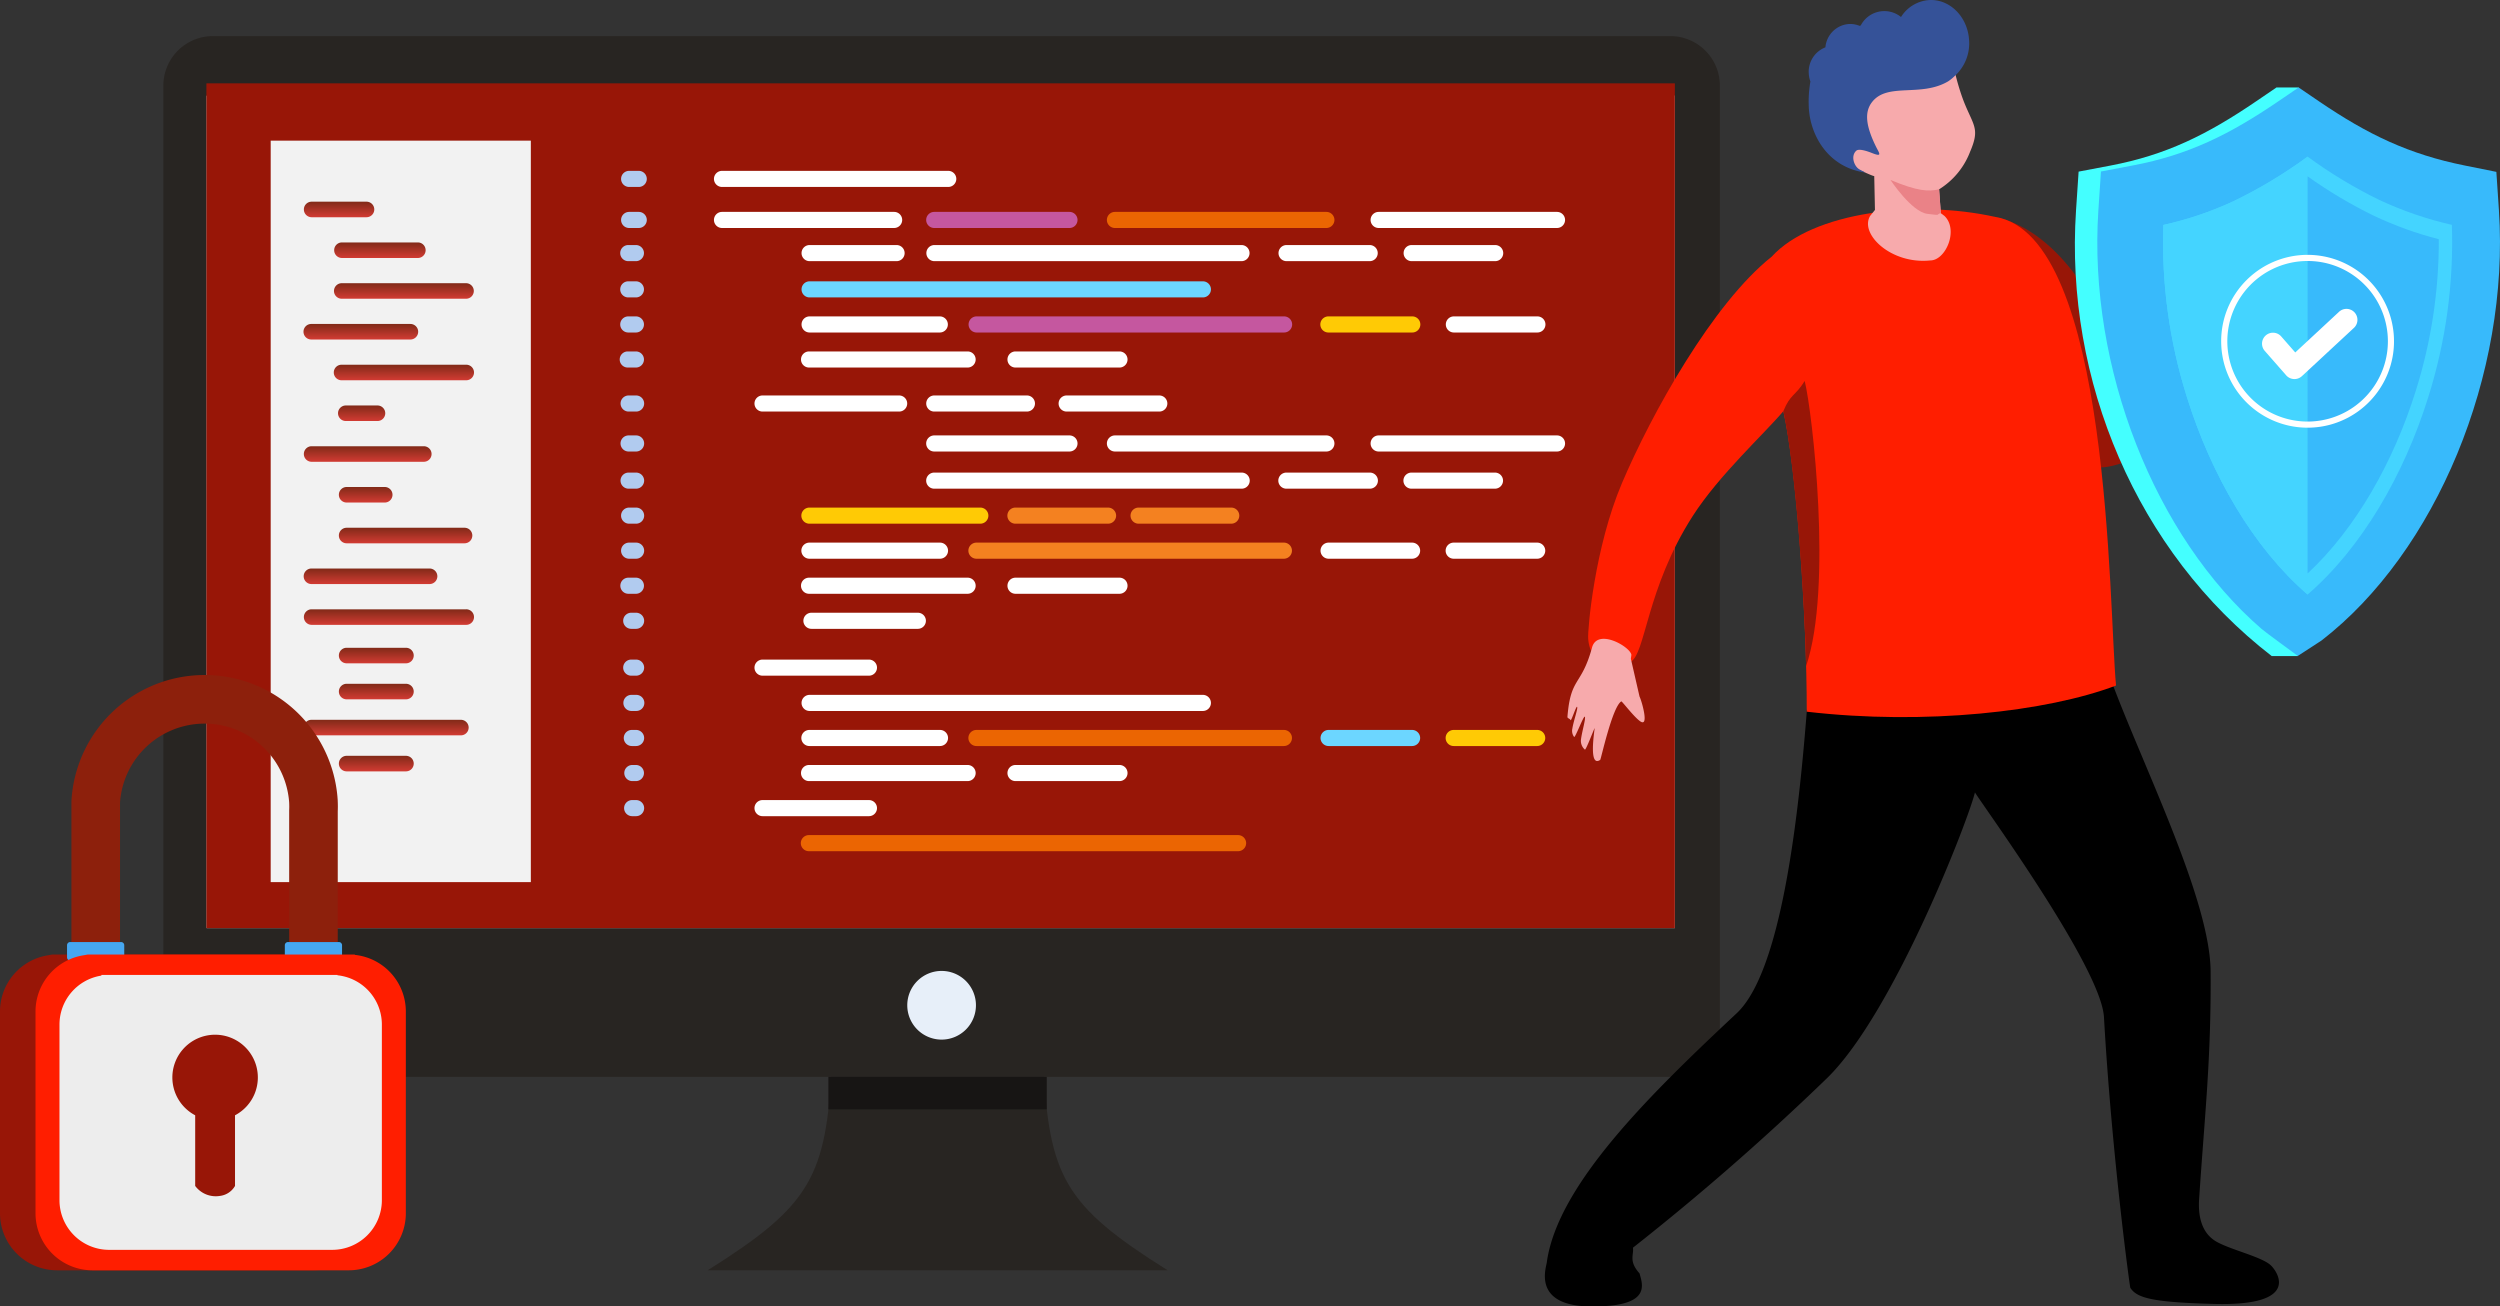 <?xml version="1.0" encoding="utf-8"?>
<svg id="img-understands_the-unique-cybersecurity" data-name="img-understands the-unique-cybersecurity" xmlns="http://www.w3.org/2000/svg" xmlns:xlink="http://www.w3.org/1999/xlink" width="519.534" height="271.499" viewBox="0 0 519.534 271.499">
  <rect x="0" y="0" width="519.534" height="271.499" fill="#333333" stroke="none"/>
  <defs>
    <linearGradient id="linear-gradient" x1="0.5" x2="0.5" y2="1" gradientUnits="objectBoundingBox">
      <stop offset="0" stop-color="#0fb0fb"/>
      <stop offset="1" stop-color="#4ff"/>
    </linearGradient>
    <linearGradient id="linear-gradient-2" x1="0.5" x2="0.5" y2="1" gradientUnits="objectBoundingBox">
      <stop offset="0" stop-color="#0fb0fb"/>
      <stop offset="1" stop-color="#44d4ff"/>
    </linearGradient>
    <clipPath id="clip-path">
      <rect id="Rectangle_2764" data-name="Rectangle 2764" width="519.534" height="271.499" fill="none"/>
    </clipPath>
    <linearGradient id="linear-gradient-4" x1="0.5" x2="0.5" y2="1" gradientUnits="objectBoundingBox">
      <stop offset="0" stop-color="#812a18"/>
      <stop offset="1" stop-color="#d23b33"/>
    </linearGradient>
    <clipPath id="clip-path-2">
      <path id="Path_3095" data-name="Path 3095" d="M1131.486,45.943v.023l-4.172,2.841c-10.187,6.936-18.707,11.162-30.3,13.365l-6.609,1.256-.537,8.052c-2.35,35.248,12.588,70.945,40.661,92.619h5.429V161.08l.26-.169c23.828-18.4,39.165-55.328,36.89-89.431l-.532-7.977-6.537-1.316c-11.461-2.307-19.873-6.282-29.9-13.059V45.943Z" transform="translate(-1089.625 -45.943)" fill="url(#linear-gradient)"/>
    </clipPath>
    <linearGradient id="linear-gradient-19" x1="-2.828" y1="2.053" x2="-2.825" y2="2.053" xlink:href="#linear-gradient"/>
    <clipPath id="clip-path-4">
      <path id="Path_3097" data-name="Path 3097" d="M1150.354,91.608a70.874,70.874,0,0,1-14.4,4.842,107.147,107.147,0,0,0,4.91,35.792c5.023,16.1,13.792,31.28,25.075,41.015,11.283-9.735,20.052-24.91,25.075-41.015a107.124,107.124,0,0,0,4.91-35.81,74.789,74.789,0,0,1-15.162-5.217,97.836,97.836,0,0,1-14.822-8.963,97.8,97.8,0,0,1-15.587,9.356" transform="translate(-1135.879 -82.252)" fill="url(#linear-gradient-2)"/>
    </clipPath>
    <linearGradient id="linear-gradient-20" x1="-3.959" y1="2.613" x2="-3.955" y2="2.613" xlink:href="#linear-gradient-2"/>
    <clipPath id="clip-path-5">
      <path id="Path_3098" data-name="Path 3098" d="M1150.354,91.608a70.9,70.9,0,0,1-14.4,4.842,107.146,107.146,0,0,0,4.91,35.792c5.023,16.1,13.792,31.28,25.075,41.015h0v-91a97.8,97.8,0,0,1-15.587,9.356" transform="translate(-1135.879 -82.252)" fill="url(#linear-gradient-2)"/>
    </clipPath>
    <linearGradient id="linear-gradient-21" x1="-4.594" y1="2.953" x2="-4.589" y2="2.953" xlink:href="#linear-gradient-2"/>
    <clipPath id="clip-path-6">
      <path id="Path_3099" data-name="Path 3099" d="M1211.844,175.139c10.058-9.346,17.9-23.271,22.487-37.978a103.511,103.511,0,0,0,4.781-31.488,75.876,75.876,0,0,1-13.409-4.831,96.983,96.983,0,0,1-13.858-8.236Z" transform="translate(-1211.844 -92.606)" fill="#38bafb"/>
    </clipPath>
  </defs>
  <g id="Group_4854" data-name="Group 4854">
    <g id="Group_4853" data-name="Group 4853" clip-path="url(#clip-path)">
      <path id="Path_3004" data-name="Path 3004" d="M95.816,18.964h303.4A10.309,10.309,0,0,1,409.25,29.472V224.736a10.309,10.309,0,0,1-10.032,10.508H95.816a10.308,10.308,0,0,1-10.031-10.508V29.472A10.308,10.308,0,0,1,95.816,18.964" transform="translate(-51.838 -11.46)" fill="#282522" fill-rule="evenodd"/>
      <path id="Path_3005" data-name="Path 3005" d="M397.456,554.912c-1.176,23.718-4.289,29.715-25.856,43.231h95.609c-21.568-13.516-24.68-19.513-25.857-43.231L419.4,552.985Z" transform="translate(-224.551 -334.159)" fill="#282522" fill-rule="evenodd"/>
      <path id="Path_3006" data-name="Path 3006" d="M108.714,50H413.392a.235.235,0,0,1,.228.24V223.088H108.486V50.236a.235.235,0,0,1,.228-.24" transform="translate(-65.556 -30.212)" fill="#fff"/>
      <path id="Path_3007" data-name="Path 3007" d="M483.593,509.888a7.136,7.136,0,1,1-7.136,7.136,7.136,7.136,0,0,1,7.136-7.136" transform="translate(-287.914 -308.116)" fill="#e7eff9" fill-rule="evenodd"/>
      <rect id="Rectangle_2762" data-name="Rectangle 2762" width="45.385" height="6.756" transform="translate(172.146 223.784)" fill="#171514"/>
      <path id="Path_3008" data-name="Path 3008" d="M108.463,43.752H413.493a.07.07,0,0,1,.07.07V219.245a.07.07,0,0,1-.07.07H108.463a.07.07,0,0,1-.07-.07V43.822a.07.07,0,0,1,.07-.07" transform="translate(-65.5 -26.439)" fill="#981607" fill-rule="evenodd"/>
      <path id="Path_3009" data-name="Path 3009" d="M422.224,441.905h89.2a1.678,1.678,0,0,0,1.673-1.674h0a1.678,1.678,0,0,0-1.673-1.673h-89.2a1.678,1.678,0,0,0-1.673,1.673h0a1.678,1.678,0,0,0,1.673,1.674" transform="translate(-254.131 -265.013)" fill="#eb6502" fill-rule="evenodd"/>
      <path id="Path_3010" data-name="Path 3010" d="M397.892,423.5h22.116a1.678,1.678,0,0,0,1.674-1.673h0a1.678,1.678,0,0,0-1.674-1.673H397.892a1.678,1.678,0,0,0-1.673,1.673h0a1.678,1.678,0,0,0,1.673,1.673" transform="translate(-239.428 -253.888)" fill="#fff" fill-rule="evenodd"/>
      <path id="Path_3011" data-name="Path 3011" d="M422.224,405.084h33.029a1.674,1.674,0,0,0,0-3.347H422.224a1.674,1.674,0,0,0,0,3.347" transform="translate(-254.131 -242.762)" fill="#fff" fill-rule="evenodd"/>
      <path id="Path_3012" data-name="Path 3012" d="M422.5,386.673H449.64A1.678,1.678,0,0,0,451.313,385h0a1.678,1.678,0,0,0-1.673-1.673H422.5A1.678,1.678,0,0,0,420.822,385h0a1.678,1.678,0,0,0,1.673,1.673" transform="translate(-254.295 -231.637)" fill="#fff" fill-rule="evenodd"/>
      <path id="Path_3013" data-name="Path 3013" d="M422.5,368.263H504.31a1.674,1.674,0,0,0,0-3.347H422.5a1.674,1.674,0,0,0,0,3.347" transform="translate(-254.295 -220.512)" fill="#fff" fill-rule="evenodd"/>
      <path id="Path_3014" data-name="Path 3014" d="M530.641,405.084h21.688a1.674,1.674,0,0,0,0-3.347H530.641a1.674,1.674,0,0,0,0,3.347" transform="translate(-319.645 -242.762)" fill="#fff" fill-rule="evenodd"/>
      <path id="Path_3015" data-name="Path 3015" d="M510.228,386.673h63.894A1.678,1.678,0,0,0,575.8,385h0a1.678,1.678,0,0,0-1.674-1.673H510.228A1.678,1.678,0,0,0,508.555,385h0a1.678,1.678,0,0,0,1.674,1.673" transform="translate(-307.311 -231.637)" fill="#eb6502" fill-rule="evenodd"/>
      <path id="Path_3016" data-name="Path 3016" d="M695.157,386.673h17.354A1.679,1.679,0,0,0,714.185,385h0a1.679,1.679,0,0,0-1.674-1.673H695.157A1.679,1.679,0,0,0,693.483,385h0a1.679,1.679,0,0,0,1.674,1.673" transform="translate(-419.059 -231.637)" fill="#6cd6ff" fill-rule="evenodd"/>
      <path id="Path_3017" data-name="Path 3017" d="M760.855,386.673H778.21A1.679,1.679,0,0,0,779.884,385h0a1.679,1.679,0,0,0-1.674-1.673H760.855A1.678,1.678,0,0,0,759.182,385h0a1.678,1.678,0,0,0,1.673,1.673" transform="translate(-458.76 -231.637)" fill="#ffca05" fill-rule="evenodd"/>
      <path id="Path_3018" data-name="Path 3018" d="M397.892,349.728h22.116a1.678,1.678,0,0,0,1.674-1.673h0a1.678,1.678,0,0,0-1.674-1.673H397.892a1.678,1.678,0,0,0-1.673,1.673h0a1.678,1.678,0,0,0,1.673,1.673" transform="translate(-239.428 -209.312)" fill="#fff" fill-rule="evenodd"/>
      <path id="Path_3019" data-name="Path 3019" d="M422.224,187.908h33.029a1.674,1.674,0,0,0,0-3.347H422.224a1.674,1.674,0,0,0,0,3.347" transform="translate(-254.131 -111.527)" fill="#fff" fill-rule="evenodd"/>
      <path id="Path_3020" data-name="Path 3020" d="M422.5,169.5H449.64a1.674,1.674,0,0,0,0-3.347H422.5a1.674,1.674,0,0,0,0,3.347" transform="translate(-254.295 -100.401)" fill="#fff" fill-rule="evenodd"/>
      <path id="Path_3021" data-name="Path 3021" d="M422.5,151.087H504.31a1.674,1.674,0,0,0,0-3.347H422.5a1.674,1.674,0,0,0,0,3.347" transform="translate(-254.295 -89.277)" fill="#6cd6ff" fill-rule="evenodd"/>
      <path id="Path_3022" data-name="Path 3022" d="M530.641,187.908h21.688a1.674,1.674,0,0,0,0-3.347H530.641a1.674,1.674,0,0,0,0,3.347" transform="translate(-319.645 -111.527)" fill="#fff" fill-rule="evenodd"/>
      <path id="Path_3023" data-name="Path 3023" d="M510.228,169.5h63.894a1.674,1.674,0,1,0,0-3.347H510.228a1.674,1.674,0,0,0,0,3.347" transform="translate(-307.311 -100.401)" fill="#c5579f" fill-rule="evenodd"/>
      <path id="Path_3024" data-name="Path 3024" d="M695.157,169.5h17.354a1.674,1.674,0,1,0,0-3.347H695.157a1.674,1.674,0,1,0,0,3.347" transform="translate(-419.059 -100.401)" fill="#ffca05" fill-rule="evenodd"/>
      <path id="Path_3025" data-name="Path 3025" d="M760.855,169.5H778.21a1.674,1.674,0,1,0,0-3.347H760.855a1.674,1.674,0,0,0,0,3.347" transform="translate(-458.76 -100.401)" fill="#fff" fill-rule="evenodd"/>
      <path id="Path_3026" data-name="Path 3026" d="M423.574,325.127H445.69a1.678,1.678,0,0,0,1.673-1.673h0a1.678,1.678,0,0,0-1.673-1.674H423.574a1.678,1.678,0,0,0-1.673,1.674h0a1.678,1.678,0,0,0,1.673,1.673" transform="translate(-254.947 -194.446)" fill="#fff" fill-rule="evenodd"/>
      <path id="Path_3027" data-name="Path 3027" d="M422.224,306.716h33.029a1.674,1.674,0,0,0,0-3.347H422.224a1.674,1.674,0,0,0,0,3.347" transform="translate(-254.131 -183.32)" fill="#fff" fill-rule="evenodd"/>
      <path id="Path_3028" data-name="Path 3028" d="M422.5,288.305H449.64a1.678,1.678,0,0,0,1.673-1.673h0a1.678,1.678,0,0,0-1.673-1.674H422.5a1.678,1.678,0,0,0-1.673,1.674h0a1.678,1.678,0,0,0,1.673,1.673" transform="translate(-254.295 -172.195)" fill="#fff" fill-rule="evenodd"/>
      <path id="Path_3029" data-name="Path 3029" d="M422.5,269.9h35.52a1.679,1.679,0,0,0,1.674-1.673h0a1.679,1.679,0,0,0-1.674-1.674H422.5a1.678,1.678,0,0,0-1.673,1.674h0A1.678,1.678,0,0,0,422.5,269.9" transform="translate(-254.295 -161.07)" fill="#ffca05" fill-rule="evenodd"/>
      <path id="Path_3030" data-name="Path 3030" d="M530.641,306.716h21.688a1.674,1.674,0,0,0,0-3.347H530.641a1.674,1.674,0,0,0,0,3.347" transform="translate(-319.645 -183.32)" fill="#fff" fill-rule="evenodd"/>
      <path id="Path_3031" data-name="Path 3031" d="M510.228,288.305h63.894a1.678,1.678,0,0,0,1.674-1.673h0a1.678,1.678,0,0,0-1.674-1.674H510.228a1.678,1.678,0,0,0-1.674,1.674h0a1.678,1.678,0,0,0,1.674,1.673" transform="translate(-307.311 -172.195)" fill="#f48120" fill-rule="evenodd"/>
      <path id="Path_3032" data-name="Path 3032" d="M695.157,288.305h17.354a1.679,1.679,0,0,0,1.674-1.673h0a1.679,1.679,0,0,0-1.674-1.674H695.157a1.679,1.679,0,0,0-1.674,1.674h0a1.679,1.679,0,0,0,1.674,1.673" transform="translate(-419.059 -172.195)" fill="#fff" fill-rule="evenodd"/>
      <path id="Path_3033" data-name="Path 3033" d="M760.855,288.305H778.21a1.679,1.679,0,0,0,1.674-1.673h0a1.679,1.679,0,0,0-1.674-1.674H760.855a1.678,1.678,0,0,0-1.673,1.674h0a1.678,1.678,0,0,0,1.673,1.673" transform="translate(-458.76 -172.195)" fill="#fff" fill-rule="evenodd"/>
      <path id="Path_3034" data-name="Path 3034" d="M488.059,132.038h63.895a1.674,1.674,0,0,0,0-3.347H488.059a1.674,1.674,0,0,0,0,3.347" transform="translate(-293.914 -77.766)" fill="#fff" fill-rule="evenodd"/>
      <path id="Path_3035" data-name="Path 3035" d="M672.987,132.038h17.355a1.674,1.674,0,0,0,0-3.347H672.987a1.674,1.674,0,0,0,0,3.347" transform="translate(-405.663 -77.766)" fill="#fff" fill-rule="evenodd"/>
      <path id="Path_3036" data-name="Path 3036" d="M738.685,132.038H756.04a1.674,1.674,0,1,0,0-3.347H738.685a1.674,1.674,0,0,0,0,3.347" transform="translate(-445.363 -77.766)" fill="#fff" fill-rule="evenodd"/>
      <path id="Path_3037" data-name="Path 3037" d="M488.059,114.623h28.106a1.678,1.678,0,0,0,1.674-1.673h0a1.678,1.678,0,0,0-1.674-1.673H488.059a1.678,1.678,0,0,0-1.673,1.673h0a1.678,1.678,0,0,0,1.673,1.673" transform="translate(-293.914 -67.242)" fill="#c5579f" fill-rule="evenodd"/>
      <path id="Path_3038" data-name="Path 3038" d="M582.956,114.623H626.9a1.678,1.678,0,0,0,1.673-1.673h0a1.678,1.678,0,0,0-1.673-1.673h-43.94a1.678,1.678,0,0,0-1.674,1.673h0a1.678,1.678,0,0,0,1.674,1.673" transform="translate(-351.259 -67.242)" fill="#eb6502" fill-rule="evenodd"/>
      <path id="Path_3039" data-name="Path 3039" d="M721.448,114.623h37.067a1.678,1.678,0,0,0,1.673-1.673h0a1.678,1.678,0,0,0-1.673-1.673H721.448a1.678,1.678,0,0,0-1.674,1.673h0a1.678,1.678,0,0,0,1.674,1.673" transform="translate(-434.946 -67.242)" fill="#fff" fill-rule="evenodd"/>
      <path id="Path_3040" data-name="Path 3040" d="M488.059,251.526h63.895a1.678,1.678,0,0,0,1.673-1.673h0a1.678,1.678,0,0,0-1.673-1.673H488.059a1.678,1.678,0,0,0-1.673,1.673h0a1.678,1.678,0,0,0,1.673,1.673" transform="translate(-293.914 -149.97)" fill="#fff" fill-rule="evenodd"/>
      <path id="Path_3041" data-name="Path 3041" d="M672.987,251.526h17.355a1.678,1.678,0,0,0,1.673-1.673h0a1.678,1.678,0,0,0-1.673-1.673H672.987a1.678,1.678,0,0,0-1.673,1.673h0a1.678,1.678,0,0,0,1.673,1.673" transform="translate(-405.663 -149.97)" fill="#fff" fill-rule="evenodd"/>
      <path id="Path_3042" data-name="Path 3042" d="M738.685,251.526H756.04a1.679,1.679,0,0,0,1.674-1.673h0a1.679,1.679,0,0,0-1.674-1.673H738.685a1.678,1.678,0,0,0-1.673,1.673h0a1.678,1.678,0,0,0,1.673,1.673" transform="translate(-445.363 -149.97)" fill="#fff" fill-rule="evenodd"/>
      <path id="Path_3043" data-name="Path 3043" d="M488.059,232h28.106a1.678,1.678,0,0,0,1.674-1.673h0a1.678,1.678,0,0,0-1.674-1.673H488.059a1.678,1.678,0,0,0-1.673,1.673h0A1.678,1.678,0,0,0,488.059,232" transform="translate(-293.914 -138.168)" fill="#fff" fill-rule="evenodd"/>
      <path id="Path_3044" data-name="Path 3044" d="M582.956,232H626.9a1.678,1.678,0,0,0,1.673-1.673h0a1.678,1.678,0,0,0-1.673-1.673h-43.94a1.678,1.678,0,0,0-1.674,1.673h0A1.678,1.678,0,0,0,582.956,232" transform="translate(-351.259 -138.168)" fill="#fff" fill-rule="evenodd"/>
      <path id="Path_3045" data-name="Path 3045" d="M721.448,232h37.067a1.678,1.678,0,0,0,1.673-1.673h0a1.678,1.678,0,0,0-1.673-1.673H721.448a1.678,1.678,0,0,0-1.674,1.673h0A1.678,1.678,0,0,0,721.448,232" transform="translate(-434.946 -138.168)" fill="#fff" fill-rule="evenodd"/>
      <rect id="Rectangle_2763" data-name="Rectangle 2763" width="54.061" height="154.087" transform="translate(56.253 29.228)" fill="#f2f2f2"/>
      <path id="Path_3046" data-name="Path 3046" d="M530.7,269.9h19.254a1.678,1.678,0,0,0,1.673-1.673h0a1.678,1.678,0,0,0-1.673-1.674H530.7a1.678,1.678,0,0,0-1.674,1.674h0A1.678,1.678,0,0,0,530.7,269.9" transform="translate(-319.681 -161.07)" fill="#f48120" fill-rule="evenodd"/>
      <path id="Path_3047" data-name="Path 3047" d="M595.38,269.9h19.254a1.678,1.678,0,0,0,1.674-1.673h0a1.678,1.678,0,0,0-1.674-1.674H595.38a1.678,1.678,0,0,0-1.674,1.674h0a1.678,1.678,0,0,0,1.674,1.673" transform="translate(-358.766 -161.07)" fill="#f48120" fill-rule="evenodd"/>
      <path id="Path_3048" data-name="Path 3048" d="M397.892,211.024h28.392a1.679,1.679,0,0,0,1.674-1.673h0a1.679,1.679,0,0,0-1.674-1.673H397.892a1.678,1.678,0,0,0-1.673,1.673h0a1.678,1.678,0,0,0,1.673,1.673" transform="translate(-239.428 -125.495)" fill="#fff" fill-rule="evenodd"/>
      <path id="Path_3049" data-name="Path 3049" d="M488.082,211.024h19.254a1.678,1.678,0,0,0,1.674-1.673h0a1.678,1.678,0,0,0-1.674-1.673H488.082a1.678,1.678,0,0,0-1.673,1.673h0a1.678,1.678,0,0,0,1.673,1.673" transform="translate(-293.928 -125.495)" fill="#fff" fill-rule="evenodd"/>
      <path id="Path_3050" data-name="Path 3050" d="M557.6,211.024h19.254a1.678,1.678,0,0,0,1.674-1.673h0a1.678,1.678,0,0,0-1.674-1.673H557.6a1.678,1.678,0,0,0-1.673,1.673h0a1.678,1.678,0,0,0,1.673,1.673" transform="translate(-335.936 -125.495)" fill="#fff" fill-rule="evenodd"/>
      <path id="Path_3051" data-name="Path 3051" d="M179.476,343.416H191.8a1.616,1.616,0,1,0,0-3.231H179.476a1.616,1.616,0,0,0,0,3.231" transform="translate(-107.478 -205.568)" fill-rule="evenodd" fill="url(#linear-gradient-4)"/>
      <path id="Path_3052" data-name="Path 3052" d="M161.095,323.2h32.124a1.616,1.616,0,1,0,0-3.231H161.095a1.616,1.616,0,0,0,0,3.231" transform="translate(-96.37 -193.348)" fill-rule="evenodd" fill="url(#linear-gradient-4)"/>
      <path id="Path_3053" data-name="Path 3053" d="M161.095,301.79h24.548a1.62,1.62,0,0,0,1.616-1.616h0a1.62,1.62,0,0,0-1.616-1.615H161.095a1.62,1.62,0,0,0-1.616,1.615h0a1.62,1.62,0,0,0,1.616,1.616" transform="translate(-96.37 -180.414)" fill-rule="evenodd" fill="url(#linear-gradient-4)"/>
      <path id="Path_3054" data-name="Path 3054" d="M179.476,280.385h24.5a1.616,1.616,0,1,0,0-3.231h-24.5a1.616,1.616,0,0,0,0,3.231" transform="translate(-107.478 -167.479)" fill-rule="evenodd" fill="url(#linear-gradient-4)"/>
      <path id="Path_3055" data-name="Path 3055" d="M179.476,258.981h7.994a1.616,1.616,0,0,0,0-3.231h-7.994a1.616,1.616,0,0,0,0,3.231" transform="translate(-107.478 -154.545)" fill-rule="evenodd" fill="url(#linear-gradient-4)"/>
      <path id="Path_3056" data-name="Path 3056" d="M161.095,237.576H184.4a1.616,1.616,0,1,0,0-3.231h-23.31a1.616,1.616,0,0,0,0,3.231" transform="translate(-96.37 -141.61)" fill-rule="evenodd" fill="url(#linear-gradient-4)"/>
      <path id="Path_3057" data-name="Path 3057" d="M179.13,216.171h6.584a1.621,1.621,0,0,0,1.616-1.616h0a1.621,1.621,0,0,0-1.616-1.616H179.13a1.621,1.621,0,0,0-1.616,1.616h0a1.621,1.621,0,0,0,1.616,1.616" transform="translate(-107.268 -128.675)" fill-rule="evenodd" fill="url(#linear-gradient-4)"/>
      <path id="Path_3058" data-name="Path 3058" d="M177.006,194.766h25.828a1.616,1.616,0,1,0,0-3.231H177.006a1.616,1.616,0,1,0,0,3.231" transform="translate(-105.985 -115.741)" fill-rule="evenodd" fill="url(#linear-gradient-4)"/>
      <path id="Path_3059" data-name="Path 3059" d="M161.095,173.362h20.6a1.616,1.616,0,0,0,0-3.231h-20.6a1.616,1.616,0,1,0,0,3.231" transform="translate(-96.37 -102.807)" fill-rule="evenodd" fill="url(#linear-gradient-4)"/>
      <path id="Path_3060" data-name="Path 3060" d="M177.006,151.957h25.828a1.62,1.62,0,0,0,1.616-1.616h0a1.621,1.621,0,0,0-1.616-1.616H177.006a1.621,1.621,0,0,0-1.616,1.616h0a1.62,1.62,0,0,0,1.616,1.616" transform="translate(-105.985 -89.872)" fill-rule="evenodd" fill="url(#linear-gradient-4)"/>
      <path id="Path_3061" data-name="Path 3061" d="M177.006,130.552h15.854a1.616,1.616,0,0,0,0-3.231H177.006a1.616,1.616,0,0,0,0,3.231" transform="translate(-105.985 -76.938)" fill-rule="evenodd" fill="url(#linear-gradient-4)"/>
      <path id="Path_3062" data-name="Path 3062" d="M161.095,109.147h11.479a1.616,1.616,0,0,0,0-3.231H161.095a1.616,1.616,0,0,0,0,3.231" transform="translate(-96.37 -64.003)" fill-rule="evenodd" fill="url(#linear-gradient-4)"/>
      <path id="Path_3063" data-name="Path 3063" d="M179.476,362.328H191.8a1.616,1.616,0,1,0,0-3.231H179.476a1.616,1.616,0,0,0,0,3.231" transform="translate(-107.478 -216.996)" fill-rule="evenodd" fill="url(#linear-gradient-4)"/>
      <path id="Path_3064" data-name="Path 3064" d="M161.095,381.241h31.052a1.62,1.62,0,0,0,1.616-1.616h0a1.621,1.621,0,0,0-1.616-1.616H161.095a1.621,1.621,0,0,0-1.616,1.616h0a1.62,1.62,0,0,0,1.616,1.616" transform="translate(-96.37 -228.424)" fill-rule="evenodd" fill="url(#linear-gradient-4)"/>
      <path id="Path_3065" data-name="Path 3065" d="M179.476,400.154H191.8a1.616,1.616,0,1,0,0-3.231H179.476a1.616,1.616,0,0,0,0,3.231" transform="translate(-107.478 -239.853)" fill-rule="evenodd" fill="url(#linear-gradient-4)"/>
      <path id="Path_3066" data-name="Path 3066" d="M422.5,132.038h18.156a1.674,1.674,0,0,0,0-3.347H422.5a1.674,1.674,0,0,0,0,3.347" transform="translate(-254.295 -77.766)" fill="#fff" fill-rule="evenodd"/>
      <path id="Path_3067" data-name="Path 3067" d="M376.615,114.623h35.771a1.678,1.678,0,0,0,1.673-1.673h0a1.678,1.678,0,0,0-1.673-1.673H376.615a1.678,1.678,0,0,0-1.674,1.673h0a1.678,1.678,0,0,0,1.674,1.673" transform="translate(-226.571 -67.242)" fill="#fff" fill-rule="evenodd"/>
      <path id="Path_3068" data-name="Path 3068" d="M376.615,93.071h47.017a1.678,1.678,0,0,0,1.673-1.673h0a1.678,1.678,0,0,0-1.673-1.673H376.615a1.678,1.678,0,0,0-1.674,1.673h0a1.678,1.678,0,0,0,1.674,1.673" transform="translate(-226.571 -54.219)" fill="#fff" fill-rule="evenodd"/>
      <path id="Path_3069" data-name="Path 3069" d="M327.837,93.071h2a1.678,1.678,0,0,0,1.673-1.673h0a1.678,1.678,0,0,0-1.673-1.673h-2a1.678,1.678,0,0,0-1.673,1.673h0a1.678,1.678,0,0,0,1.673,1.673" transform="translate(-197.095 -54.219)" fill="#b1cbef" fill-rule="evenodd"/>
      <path id="Path_3070" data-name="Path 3070" d="M327.837,114.623h2a1.678,1.678,0,0,0,1.673-1.673h0a1.678,1.678,0,0,0-1.673-1.673h-2a1.678,1.678,0,0,0-1.673,1.673h0a1.678,1.678,0,0,0,1.673,1.673" transform="translate(-197.095 -67.242)" fill="#b1cbef" fill-rule="evenodd"/>
      <path id="Path_3071" data-name="Path 3071" d="M327.016,187.908h1.774a1.674,1.674,0,0,0,0-3.347h-1.774a1.674,1.674,0,0,0,0,3.347" transform="translate(-196.599 -111.527)" fill="#b1cbef" fill-rule="evenodd"/>
      <path id="Path_3072" data-name="Path 3072" d="M327.286,169.5h1.667a1.674,1.674,0,0,0,0-3.347h-1.667a1.674,1.674,0,0,0,0,3.347" transform="translate(-196.762 -100.401)" fill="#b1cbef" fill-rule="evenodd"/>
      <path id="Path_3073" data-name="Path 3073" d="M327.286,151.087h1.667a1.674,1.674,0,0,0,0-3.347h-1.667a1.674,1.674,0,0,0,0,3.347" transform="translate(-196.762 -89.277)" fill="#b1cbef" fill-rule="evenodd"/>
      <path id="Path_3074" data-name="Path 3074" d="M327.286,132.038h1.667a1.674,1.674,0,0,0,0-3.347h-1.667a1.674,1.674,0,0,0,0,3.347" transform="translate(-196.762 -77.766)" fill="#b1cbef" fill-rule="evenodd"/>
      <path id="Path_3075" data-name="Path 3075" d="M327.548,251.526h1.563a1.678,1.678,0,0,0,1.673-1.673h0a1.678,1.678,0,0,0-1.673-1.673h-1.563a1.678,1.678,0,0,0-1.673,1.673h0a1.678,1.678,0,0,0,1.673,1.673" transform="translate(-196.92 -149.97)" fill="#b1cbef" fill-rule="evenodd"/>
      <path id="Path_3076" data-name="Path 3076" d="M327.548,232h1.563a1.678,1.678,0,0,0,1.673-1.673h0a1.678,1.678,0,0,0-1.673-1.673h-1.563a1.678,1.678,0,0,0-1.673,1.673h0A1.678,1.678,0,0,0,327.548,232" transform="translate(-196.92 -138.168)" fill="#b1cbef" fill-rule="evenodd"/>
      <path id="Path_3077" data-name="Path 3077" d="M327.572,211.024h1.554a1.678,1.678,0,0,0,1.673-1.673h0a1.678,1.678,0,0,0-1.673-1.673h-1.554a1.678,1.678,0,0,0-1.673,1.673h0a1.678,1.678,0,0,0,1.673,1.673" transform="translate(-196.935 -125.495)" fill="#b1cbef" fill-rule="evenodd"/>
      <path id="Path_3078" data-name="Path 3078" d="M328.939,325.127h1.012a1.679,1.679,0,0,0,1.674-1.673h0a1.679,1.679,0,0,0-1.674-1.674h-1.012a1.678,1.678,0,0,0-1.673,1.674h0a1.678,1.678,0,0,0,1.673,1.673" transform="translate(-197.761 -194.446)" fill="#b1cbef" fill-rule="evenodd"/>
      <path id="Path_3079" data-name="Path 3079" d="M327.548,306.716h1.563a1.674,1.674,0,0,0,0-3.347h-1.563a1.674,1.674,0,1,0,0,3.347" transform="translate(-196.92 -183.32)" fill="#b1cbef" fill-rule="evenodd"/>
      <path id="Path_3080" data-name="Path 3080" d="M327.826,288.305h1.453a1.678,1.678,0,0,0,1.673-1.673h0a1.678,1.678,0,0,0-1.673-1.674h-1.453a1.678,1.678,0,0,0-1.673,1.674h0a1.678,1.678,0,0,0,1.673,1.673" transform="translate(-197.088 -172.195)" fill="#b1cbef" fill-rule="evenodd"/>
      <path id="Path_3081" data-name="Path 3081" d="M327.826,269.9h1.453a1.678,1.678,0,0,0,1.673-1.673h0a1.678,1.678,0,0,0-1.673-1.674h-1.453a1.678,1.678,0,0,0-1.673,1.674h0a1.678,1.678,0,0,0,1.673,1.673" transform="translate(-197.088 -161.07)" fill="#b1cbef" fill-rule="evenodd"/>
      <path id="Path_3082" data-name="Path 3082" d="M329.42,423.5h.822a1.678,1.678,0,0,0,1.674-1.673h0a1.678,1.678,0,0,0-1.674-1.673h-.822a1.678,1.678,0,0,0-1.673,1.673h0a1.678,1.678,0,0,0,1.673,1.673" transform="translate(-198.052 -253.888)" fill="#b1cbef" fill-rule="evenodd"/>
      <path id="Path_3083" data-name="Path 3083" d="M329.42,405.084h.822a1.674,1.674,0,0,0,0-3.347h-.822a1.674,1.674,0,0,0,0,3.347" transform="translate(-198.052 -242.762)" fill="#b1cbef" fill-rule="evenodd"/>
      <path id="Path_3084" data-name="Path 3084" d="M329.248,386.673h.89A1.678,1.678,0,0,0,331.812,385h0a1.678,1.678,0,0,0-1.674-1.673h-.89A1.678,1.678,0,0,0,327.575,385h0a1.678,1.678,0,0,0,1.673,1.673" transform="translate(-197.948 -231.637)" fill="#b1cbef" fill-rule="evenodd"/>
      <path id="Path_3085" data-name="Path 3085" d="M328.939,368.263h1.012a1.674,1.674,0,1,0,0-3.347h-1.012a1.674,1.674,0,0,0,0,3.347" transform="translate(-197.761 -220.512)" fill="#b1cbef" fill-rule="evenodd"/>
      <path id="Path_3086" data-name="Path 3086" d="M328.939,349.728h1.012a1.679,1.679,0,0,0,1.674-1.673h0a1.679,1.679,0,0,0-1.674-1.673h-1.012a1.678,1.678,0,0,0-1.673,1.673h0a1.678,1.678,0,0,0,1.673,1.673" transform="translate(-197.761 -209.312)" fill="#b1cbef" fill-rule="evenodd"/>
      <path id="Path_3087" data-name="Path 3087" d="M926.169,290.121c3.532,15.5,23.347,51.589,23.474,69.357.131,18.444-1.23,29.82-2.388,47.36-.209,3.165.318,7.041,3.731,8.9,3.119,1.7,9.349,3.1,11.194,4.867,1.33,1.272,6.423,8.48-11.8,8-12.948-.341-16.034-1.243-17.42-3.344-.107-.161-3.868-27.864-5.48-56.266-.584-10.3-25.11-43.874-26.813-46.694-1.128,5.036-16.77,45.781-30.752,59.4A526.462,526.462,0,0,1,829.6,416.92c.214,1.56-.939,2.767,1.368,5.344.706,2.527,2.4,6.975-10.157,6.865s-9.056-8.529-9.1-9.295c2.31-16,21.227-34.585,39.446-51.634,12.219-11.434,14.539-63.326,15.842-80.57,0,0,16.7-.239,25.808-5.382,13.838-7.816,22.385-39.618,19.8-6.888-.484,6.134,11.409,6.3,13.565,14.761" transform="translate(-490.249 -157.631)" fill-rule="evenodd"/>
      <path id="Path_3088" data-name="Path 3088" d="M1040.682,134.388c4.953,9.185,13.243,18.029,19.2,29.18,4.229,7.912,21.553-6.691,25.934-5.133,3.618,1.287,8.042-7.065,7.836-13.135.894-2.179-19.665,11.548-22.863,3.1-7.137-18.858-16.3-31.875-28.365-34.546-1.364-.777-5.916,14.943-1.747,20.536" transform="translate(-627.826 -68.782)" fill="#981607" fill-rule="evenodd"/>
      <path id="Path_3089" data-name="Path 3089" d="M874.59,151.853c2.677,11.788,4.877,42.123,4.862,62.454,24.625,2.863,49.957-.005,64.275-5.437-1.558-16.063-1-93.573-25.142-97.392-16.387-3.645-37.954-1.038-46.416,8.267-12.294,9.765-25,32.684-31.111,47.043-5.686,13.354-7.174,30.449-7.028,32.353.455,5.917,5.834,6.269,8.72,4.878,3.251-1.567,3.254-15.183,13.023-30.4,5.43-8.459,14.894-17.107,18.817-21.764" transform="translate(-503.984 -66.407)" fill="#ff1e00" fill-rule="evenodd"/>
      <path id="Path_3090" data-name="Path 3090" d="M936.542,206.345c2.559,12,4.356,37.755,4.732,52.964,5.533-16.207,1.293-52.912-.3-59.238-2.019,3.256-2.925,2.611-4.436,6.274" transform="translate(-565.935 -120.899)" fill="#981607" fill-rule="evenodd"/>
      <path id="Path_3091" data-name="Path 3091" d="M989.557,41.374a15.813,15.813,0,0,1-6.4,7.7l.361,4.958.756.575c2.992,2.876.269,9.263-2.962,9.247-8.121.845-14.735-5.493-12.485-9.25l1-1.243-.147-7.035c-.422,0-3.574-1.573-4.5-1.8s-2.357-1.911-2.547-3.759,2.7-1.4,2.7-1.4c-3.724-4.555-7.86-8.216-3-12.763s16.411-7.677,16.411-7.677l6.9-2.821c-.763,2.476.874,10.51,2.956,15.47,1.866,4.448,3,5.093.952,9.8" transform="translate(-580.187 -9.73)" fill="#f7aaac" fill-rule="evenodd"/>
      <path id="Path_3092" data-name="Path 3092" d="M992.784,94.489s4.351,6.609,7.654,7.049,1.607.074,2.817-.137l-.362-4.958c-2.233.484-4.447.427-10.109-1.955" transform="translate(-599.921 -57.098)" fill="#ea8287" fill-rule="evenodd"/>
      <path id="Path_3093" data-name="Path 3093" d="M978.764,16.936c-5.687,3.315-12.616.127-15.8,4.324-1.579,2.079-1.254,4.935.877,9.255.627,1.274,1.423,2.193-.834,1.293-1.036-.413-2.736-.977-3.28-.486-1.21,1.091-.454,3.206.593,3.843.467.285,1.345.7,1.345.7-7.949-1.063-11.614-7.984-11.814-13.705a24.362,24.362,0,0,1,.339-5.226,5.709,5.709,0,0,1-.34-1.658,5.433,5.433,0,0,1,3.46-5.439,5.287,5.287,0,0,1,4.881-4.848,4.98,4.98,0,0,1,2.205.382l.257-.082a5.519,5.519,0,0,1,8.368-1.757A7.51,7.51,0,0,1,974.87.011c4.318-.235,8.032,3.51,8.3,8.364a9.131,9.131,0,0,1-3.058,7.483,8.787,8.787,0,0,1-1.344,1.078" transform="translate(-573.964 0)" fill="#355298" fill-rule="evenodd"/>
      <path id="Path_3094" data-name="Path 3094" d="M836.406,338.854l-.1.771,1.8,7.847c.444.863,2.088,6.555.108,5.122-1.391-1.006-3.761-4.206-3.9-4.117-1.877,1.161-4.214,12.039-4.383,12.155-2.364,1.616-1.284-5.376-1.154-6.571.034-.313-1.818,4.648-2.03,4.437a2.4,2.4,0,0,1-.794-2.217c.215-1.611,1.029-4.309.783-4.614s-2.014,4.508-2.23,4.193a2.1,2.1,0,0,1-.361-1.733c.268-1.663,1.178-4.11,1-4.5s-1.241,3.124-1.381,2.736c-.109-.3-.666-.353-.641-.663.663-8.342,2.859-6.323,5.073-14.259,1-4.4,8.119-.271,8.224,1.417" transform="translate(-497.389 -202.721)" fill="#f7aaac" fill-rule="evenodd"/>
    </g>
  </g>
  <g id="Group_4856" data-name="Group 4856" transform="translate(431.184 18.18)">
    <g id="Group_4855" data-name="Group 4855" clip-path="url(#clip-path-2)">
      <rect id="Rectangle_2765" data-name="Rectangle 2765" width="142.143" height="125.067" transform="translate(-42.414 102.272) rotate(-68.491)" fill="url(#linear-gradient-19)"/>
    </g>
  </g>
  <g id="Group_4858" data-name="Group 4858">
    <g id="Group_4857" data-name="Group 4857" clip-path="url(#clip-path)">
      <path id="Path_3096" data-name="Path 3096" d="M1143.078,164.075c-1-.774-6.543-4.768-7.515-5.607-22.125-19.08-36.106-54.344-33.928-87.012l.537-8.052,6.609-1.256c11.6-2.2,20.116-6.43,30.3-13.366l4.172-2.841,4.172,2.841c10.242,6.974,18.738,11.037,30.378,13.381l6.538,1.316.532,7.977c2.274,34.1-13.062,71.035-36.891,89.431Z" transform="translate(-665.563 -27.762)" fill="#38bafb" fill-rule="evenodd"/>
    </g>
  </g>
  <g id="Group_4860" data-name="Group 4860" transform="translate(449.488 32.549)">
    <g id="Group_4859" data-name="Group 4859" clip-path="url(#clip-path-4)">
      <rect id="Rectangle_2767" data-name="Rectangle 2767" width="107.548" height="91.557" transform="translate(-33.038 77.216) rotate(-67.092)" fill="url(#linear-gradient-20)"/>
    </g>
  </g>
  <g id="Group_4862" data-name="Group 4862" transform="translate(449.488 32.549)">
    <g id="Group_4861" data-name="Group 4861" clip-path="url(#clip-path-5)">
      <rect id="Rectangle_2768" data-name="Rectangle 2768" width="91.157" height="78.847" transform="matrix(0.598, -0.801, 0.801, 0.598, -44.028, 58.452)" fill="url(#linear-gradient-21)"/>
    </g>
  </g>
  <g id="Group_4864" data-name="Group 4864" transform="translate(479.548 36.646)">
    <g id="Group_4863" data-name="Group 4863" clip-path="url(#clip-path-6)">
      <rect id="Rectangle_2769" data-name="Rectangle 2769" width="82.443" height="71.417" transform="translate(-39.618 52.813) rotate(-53.124)" fill="#38bafb"/>
    </g>
  </g>
  <g id="Group_4866" data-name="Group 4866">
    <g id="Group_4865" data-name="Group 4865" clip-path="url(#clip-path)">
      <path id="Path_3100" data-name="Path 3100" d="M1171.721,139.1a17.959,17.959,0,1,1-5.26,12.7,17.9,17.9,0,0,1,5.26-12.7m12.7-3.983a16.683,16.683,0,1,0,11.8,4.886,16.632,16.632,0,0,0-11.8-4.886" transform="translate(-704.872 -80.878)" fill="#fff"/>
      <path id="Path_3101" data-name="Path 3101" d="M1194.828,171.343l9.047-8.4a2.278,2.278,0,1,1,3.1,3.336l-10.783,10.008-.033.027a2.284,2.284,0,0,1-3.211-.213l-4.46-5.085a2.276,2.276,0,1,1,3.424-3Z" transform="translate(-717.844 -98.098)" fill="#fff" fill-rule="evenodd"/>
      <path id="Path_3102" data-name="Path 3102" d="M20.283,501.277H66.357v.074a11.839,11.839,0,0,1,10.6,11.644v42.184A11.86,11.86,0,0,1,65.025,566.9H11.932A11.86,11.86,0,0,1,0,555.179V512.995a11.828,11.828,0,0,1,10-11.563l.838-.155Z" transform="translate(0 -302.913)" fill="#981607" fill-rule="evenodd"/>
      <path id="Path_3103" data-name="Path 3103" d="M82.761,409.991V382.6c.012-.26.019-.521.019-.784s-.007-.523-.019-.783V381h0a17.618,17.618,0,0,0-35.152,0v28.991H37.51v-29.23l.012-.239a27.714,27.714,0,0,1,55.325,0l0,.042c.019.416.03.832.03,1.248q0,.5-.02.992v27.187Z" transform="translate(-22.667 -214.22)" fill="#8d200c" fill-rule="evenodd"/>
      <path id="Path_3104" data-name="Path 3104" d="M160.81,494.724H150.237a.661.661,0,0,0-.659.659v2.525a.661.661,0,0,0,.659.659H160.81a.661.661,0,0,0,.659-.659v-2.525a.661.661,0,0,0-.659-.659" transform="translate(-90.387 -298.953)" fill="#46a7f1" fill-rule="evenodd"/>
      <path id="Path_3105" data-name="Path 3105" d="M46.437,494.724H35.864a.661.661,0,0,0-.659.659v2.525a.661.661,0,0,0,.659.659H46.437a.661.661,0,0,0,.659-.659v-2.525a.661.661,0,0,0-.659-.659" transform="translate(-21.274 -298.953)" fill="#46a7f1" fill-rule="evenodd"/>
      <path id="Path_3106" data-name="Path 3106" d="M38.934,501.277H85.009v.074a11.839,11.839,0,0,1,10.6,11.644v42.184A11.861,11.861,0,0,1,83.676,566.9H30.583a11.86,11.86,0,0,1-11.931-11.718V512.995a11.828,11.828,0,0,1,10-11.563l.862-.155Z" transform="translate(-11.271 -302.913)" fill="#ff1e00" fill-rule="evenodd"/>
      <path id="Path_3107" data-name="Path 3107" d="M48.894,512.008H89.006v.065a10.306,10.306,0,0,1,9.227,10.136v36.724a10.326,10.326,0,0,1-10.388,10.2H41.624a10.325,10.325,0,0,1-10.387-10.2V522.209a10.3,10.3,0,0,1,8.706-10.066v-.135Z" transform="translate(-18.876 -309.397)" fill="#ededed" fill-rule="evenodd"/>
      <path id="Path_3108" data-name="Path 3108" d="M90.513,552.271a8.883,8.883,0,1,1,13.021,7.861v14.682a4.194,4.194,0,0,1-3.1,2.068,5.329,5.329,0,0,1-5.176-2.068V560.132a8.882,8.882,0,0,1-4.745-7.862" transform="translate(-54.695 -328.36)" fill="#981607" fill-rule="evenodd"/>
    </g>
  </g>
</svg>
